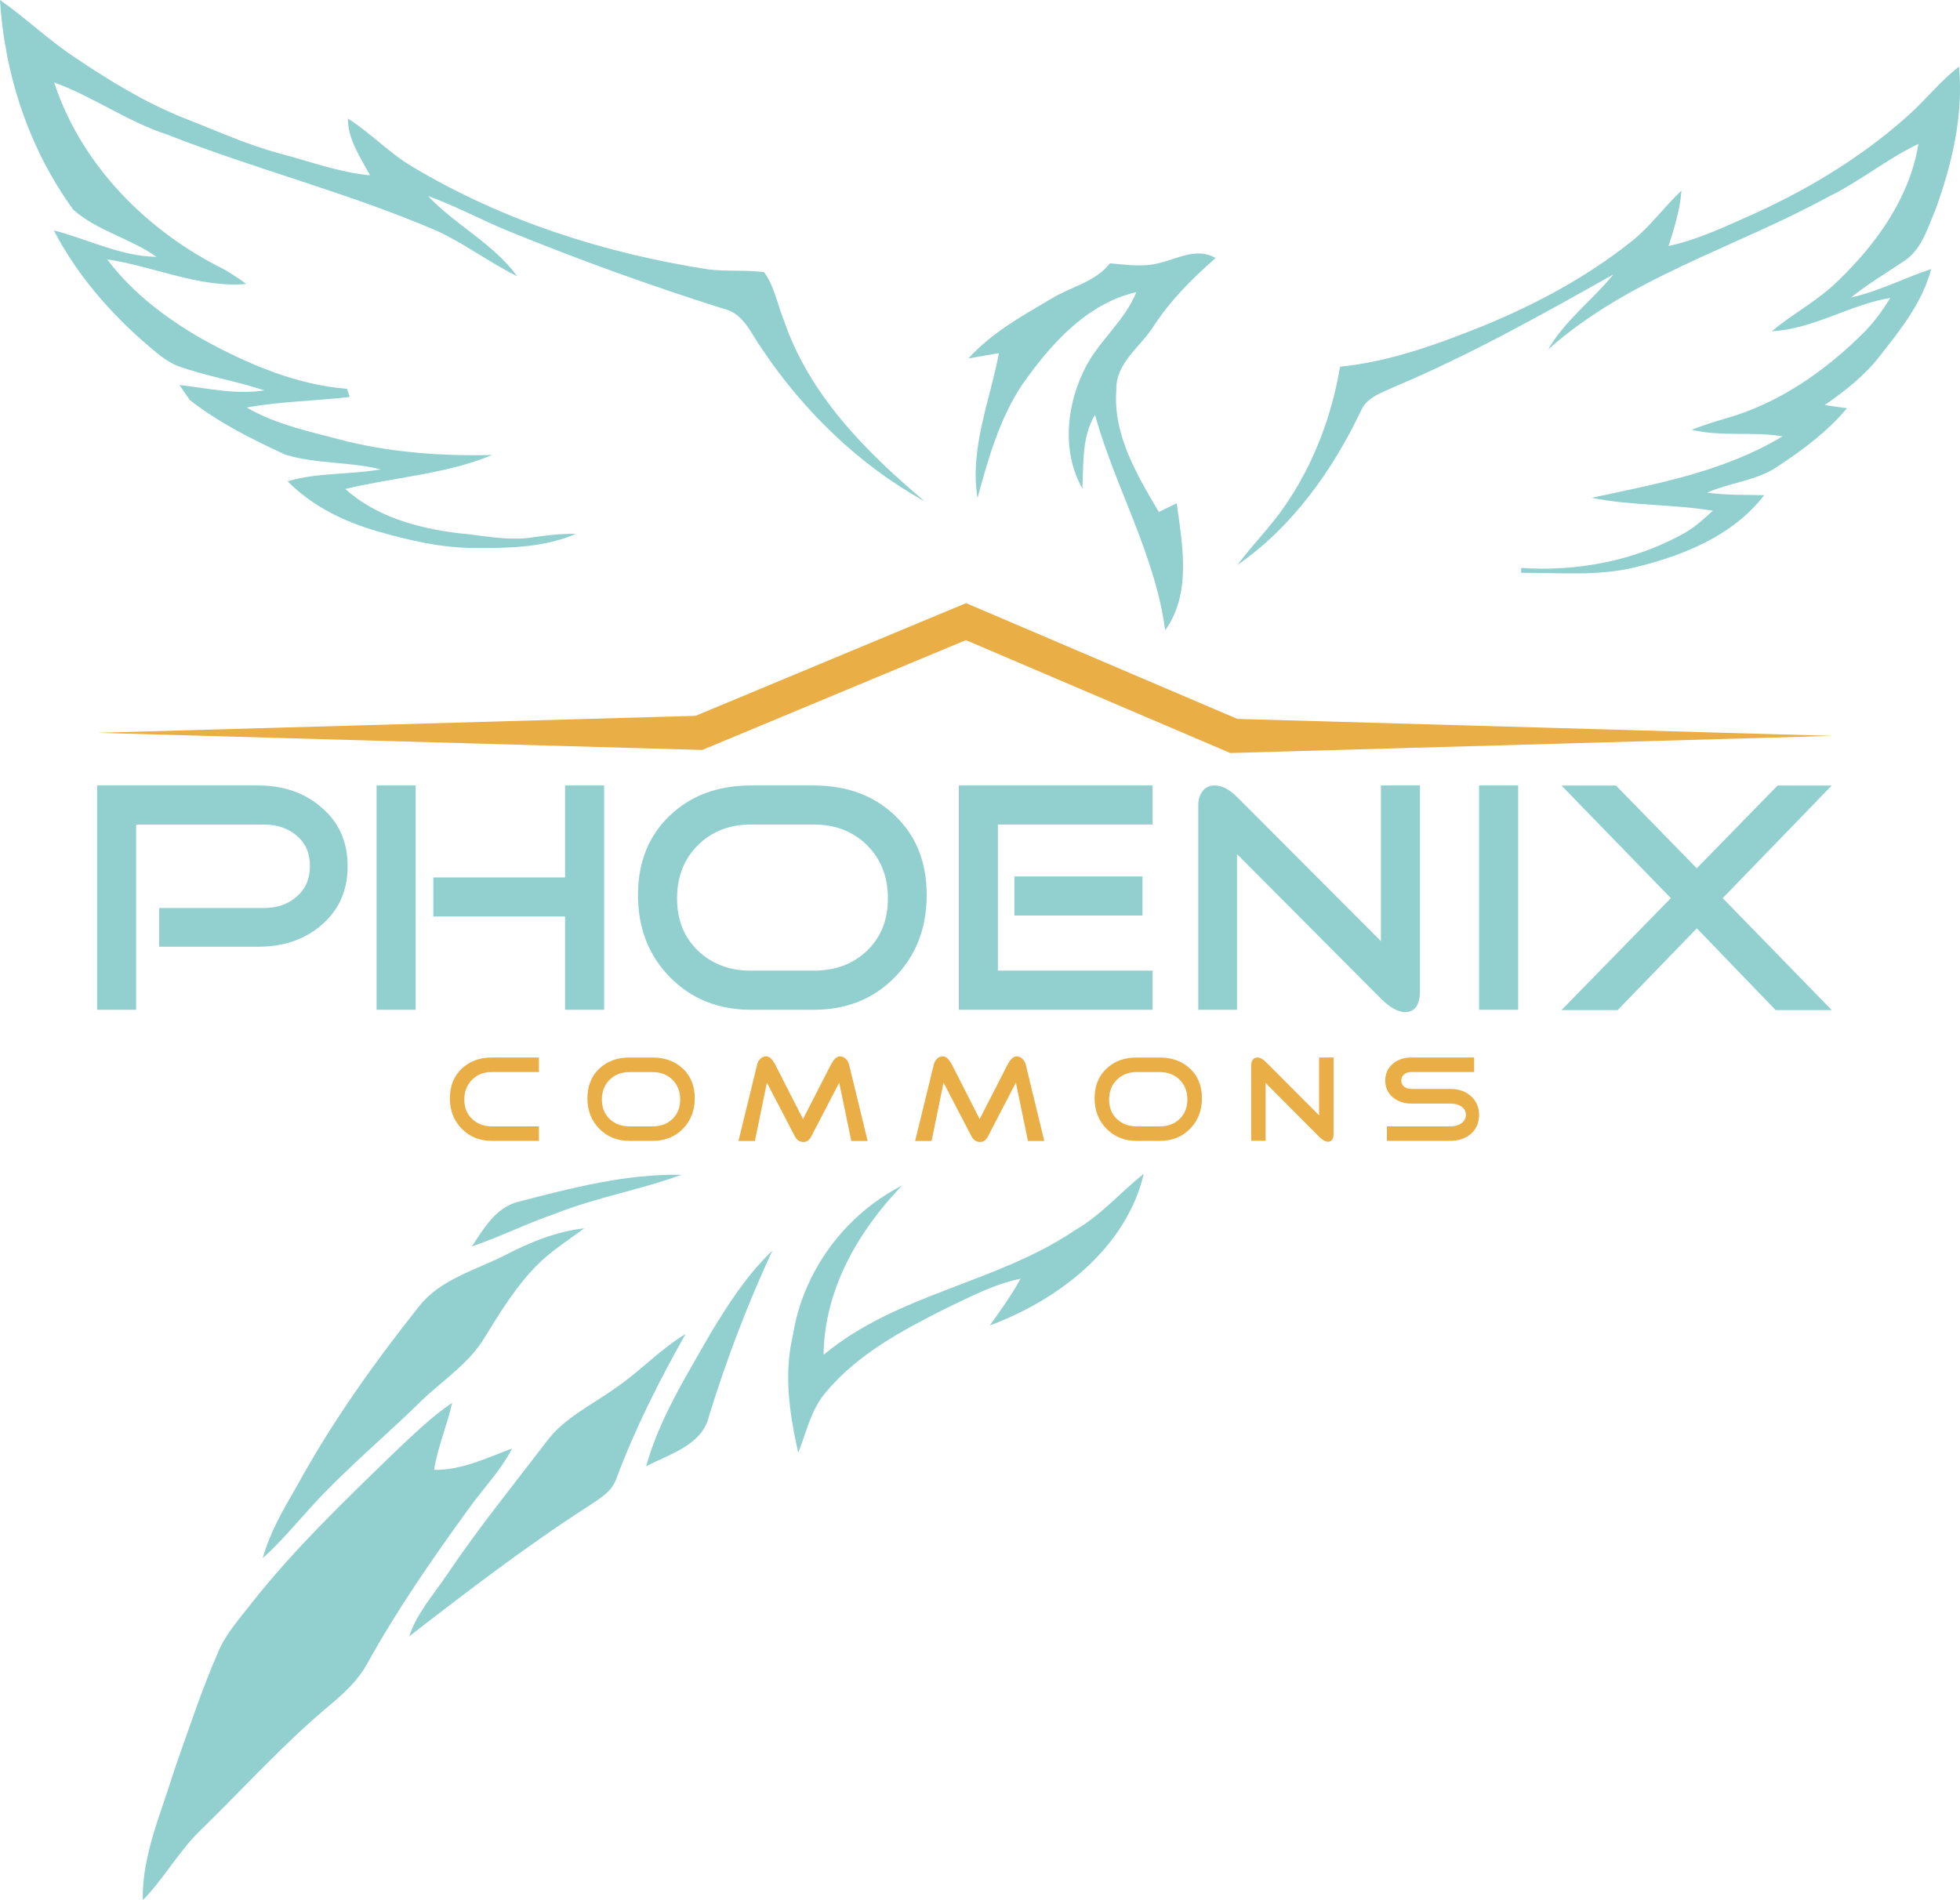 <?xml version="1.0" encoding="UTF-8"?><svg id="logos" xmlns="http://www.w3.org/2000/svg" viewBox="0 0 300 290.91"><defs><style>.cls-1{fill:#92d0d0;}.cls-1,.cls-2{stroke-width:0px;}.cls-2{fill:#e9ae46;}</style></defs><path class="cls-2" d="M82.49,174.66h-7.21c-1.86,0-3.39-.62-4.6-1.85-1.21-1.23-1.82-2.79-1.82-4.67s.6-3.37,1.8-4.52c1.2-1.15,2.74-1.72,4.62-1.72h7.21v2.22h-7.21c-1.22,0-2.23.39-3.02,1.18s-1.19,1.79-1.19,3.03.39,2.21,1.19,2.97c.79.76,1.8,1.14,3.02,1.14h7.21v2.22Z"/><path class="cls-2" d="M104.53,163.62c-1.2-1.14-2.74-1.72-4.63-1.72h-3.57c-1.88,0-3.42.57-4.62,1.72-1.2,1.14-1.8,2.65-1.8,4.52s.61,3.44,1.82,4.67c1.21,1.23,2.75,1.85,4.61,1.85h3.57c1.87,0,3.41-.62,4.62-1.85,1.2-1.23,1.81-2.79,1.81-4.67s-.6-3.37-1.79-4.52ZM102.93,171.3c-.79.76-1.8,1.14-3.04,1.14h-3.57c-1.22,0-2.22-.38-3.02-1.14-.79-.76-1.18-1.75-1.18-2.97s.4-2.24,1.18-3.02c.79-.78,1.8-1.18,3.02-1.18h3.57c1.23,0,2.25.4,3.04,1.18.79.78,1.18,1.79,1.18,3.02s-.39,2.21-1.18,2.97Z"/><path class="cls-2" d="M132.8,174.68h-2.5l-1.85-8.93-4.28,8.24c-.29.56-.68.84-1.2.84-.57,0-1.01-.29-1.31-.86l-4.28-8.22-1.83,8.93h-2.52l2.86-11.71c.08-.34.24-.63.49-.88.26-.25.55-.37.89-.37.49,0,.95.42,1.38,1.25l4.26,8.35,4.28-8.35c.44-.83.9-1.25,1.38-1.25.32,0,.62.13.9.39.24.24.4.52.49.86l2.84,11.71Z"/><path class="cls-2" d="M159.84,174.68h-2.5l-1.85-8.93-4.28,8.24c-.29.56-.68.84-1.2.84-.57,0-1.01-.29-1.31-.86l-4.28-8.22-1.83,8.93h-2.52l2.86-11.71c.08-.34.24-.63.49-.88.26-.25.55-.37.89-.37.49,0,.95.42,1.38,1.25l4.26,8.35,4.28-8.35c.44-.83.9-1.25,1.38-1.25.32,0,.62.13.9.39.24.24.4.52.49.86l2.84,11.71Z"/><path class="cls-2" d="M182.16,163.62c-1.2-1.14-2.74-1.72-4.63-1.72h-3.57c-1.88,0-3.42.57-4.62,1.72-1.2,1.14-1.8,2.65-1.8,4.52s.61,3.44,1.82,4.67c1.21,1.23,2.75,1.85,4.61,1.85h3.57c1.87,0,3.4-.62,4.61-1.85,1.21-1.23,1.82-2.79,1.82-4.67s-.6-3.37-1.79-4.52ZM180.56,171.3c-.79.76-1.8,1.14-3.03,1.14h-3.57c-1.22,0-2.22-.38-3.02-1.14-.79-.76-1.18-1.75-1.18-2.97s.4-2.24,1.18-3.02c.79-.78,1.8-1.18,3.02-1.18h3.57c1.23,0,2.24.4,3.03,1.18.79.78,1.18,1.79,1.18,3.02s-.4,2.21-1.18,2.97Z"/><path class="cls-2" d="M204.12,173.56c0,.82-.28,1.23-.84,1.23-.41,0-.87-.25-1.38-.77l-8.18-8.22v8.85h-2.2v-11.65c0-.3.08-.56.24-.77.16-.22.39-.33.69-.33.41,0,.83.22,1.27.65l8.18,8.2v-8.85h2.22v11.65Z"/><path class="cls-2" d="M226.38,170.72c0,1.21-.43,2.18-1.29,2.91-.82.68-1.85,1.03-3.08,1.03h-9.73v-2.22h9.73c.61,0,1.14-.14,1.59-.41.51-.34.77-.79.77-1.36s-.26-1.01-.78-1.33c-.44-.26-.96-.39-1.57-.39h-6.01c-1.11,0-2.04-.31-2.78-.92-.8-.66-1.2-1.53-1.2-2.61s.4-1.94,1.2-2.6c.75-.61,1.67-.92,2.78-.92h9.62v2.22h-9.62c-.42,0-.78.12-1.08.35-.3.24-.45.55-.45.95s.15.73.45.95c.3.22.66.34,1.08.34h6.01c1.23,0,2.26.35,3.08,1.06.86.75,1.29,1.72,1.29,2.93Z"/><path class="cls-1" d="M53.21,132.62c0,3.75-1.37,6.79-4.12,9.1-2.55,2.15-5.75,3.22-9.6,3.22h-15.13v-5.93h16.09c1.98,0,3.64-.59,4.98-1.76,1.34-1.17,2.01-2.73,2.01-4.68s-.67-3.49-2.01-4.62c-1.34-1.14-3-1.71-4.98-1.71h-19.61v28.35h-5.98v-34.34h24.63c3.85,0,7.05,1.09,9.6,3.27,2.75,2.28,4.12,5.31,4.12,9.1Z"/><path class="cls-1" d="M63.62,154.59h-5.98v-34.34h5.98v34.34ZM92.47,154.59h-5.98v-14.28h-20.16v-5.98h20.16v-14.08h5.98v34.34Z"/><path class="cls-1" d="M137.01,124.88c-3.22-3.09-7.38-4.63-12.47-4.63h-9.6c-5.07,0-9.21,1.54-12.44,4.63-3.23,3.08-4.85,7.14-4.85,12.16s1.63,9.25,4.9,12.57c3.27,3.32,7.4,4.98,12.4,4.98h9.6c5.03,0,9.16-1.66,12.41-4.98,3.25-3.32,4.88-7.51,4.88-12.57s-1.61-9.08-4.83-12.16ZM132.71,145.54c-2.12,2.04-4.85,3.06-8.17,3.06h-9.6c-3.29,0-5.99-1.02-8.12-3.06-2.13-2.05-3.19-4.71-3.19-8s1.06-6.03,3.19-8.14c2.12-2.11,4.83-3.17,8.12-3.17h9.6c3.32,0,6.04,1.06,8.17,3.17,2.13,2.11,3.19,4.83,3.19,8.14s-1.06,5.95-3.19,8Z"/><path class="cls-1" d="M176.42,154.59h-29.66v-34.34h29.66v5.98h-23.68v22.37h23.68v5.98ZM174.87,140.16h-19.61v-5.98h19.61v5.98Z"/><path class="cls-1" d="M217.34,151.62c0,2.21-.75,3.32-2.26,3.32-1.11,0-2.35-.69-3.72-2.06l-22.02-22.12v23.83h-5.93v-31.37c0-.8.22-1.5.65-2.09.43-.59,1.06-.88,1.86-.88,1.11,0,2.25.59,3.42,1.76l22.02,22.07v-23.83h5.98v31.37Z"/><path class="cls-1" d="M232.37,154.59h-5.98v-34.34h5.98v34.34Z"/><path class="cls-1" d="M280.38,154.64h-8.6l-12.06-12.52-12.12,12.52h-8.6l16.74-17.14-16.74-17.24h8.34l12.37,12.67,12.37-12.67h8.29l-16.69,17.24,16.69,17.14Z"/><path class="cls-1" d="M24.56,54.47c.81.6,1.65,1.16,2.59,1.54,4.34,1.57,8.92,2.3,13.3,3.75-4.35.72-8.67-.34-12.98-.82.52.78,1.05,1.57,1.61,2.33,4.43,3.45,9.53,6.02,14.63,8.35,4.71,1.42,9.77,1.04,14.56,2.24-4.73.84-9.62.45-14.25,1.82,3.71,3.77,8.59,6.16,13.62,7.62,5.01,1.45,10.16,2.65,15.41,2.59,5.08.04,10.36-.12,15.1-2.15-2.33-.07-4.64.23-6.94.57-3.73.5-7.43-.37-11.14-.69-6.15-.77-12.52-2.51-17.22-6.76,7.48-1.81,15.31-2.23,22.48-5.2-7.38.17-14.83-.33-22.02-2.04-5.28-1.4-10.78-2.48-15.56-5.23,5.21-.95,10.53-1,15.78-1.62-.1-.31-.31-.92-.42-1.24-7.92-.65-15.31-3.85-22.19-7.64-5.49-3.16-10.68-7.07-14.51-12.18,7.13,1.05,13.97,4.38,21.29,3.77-1.14-.84-2.3-1.63-3.53-2.31-11.72-5.82-21.77-15.96-25.88-28.55,5.99,2.17,11.23,6.03,17.33,7.99,13.61,5.36,27.87,8.95,41.31,14.76,4.26,1.97,8.01,4.85,12.23,6.91-3.68-5.02-9.43-7.79-13.64-12.27,4.29,1.54,8.31,3.76,12.53,5.46,10.73,4.37,21.64,8.31,32.69,11.8,3.07.66,4.23,3.83,5.87,6.13,6.39,9.54,14.88,17.8,24.95,23.37-8.99-7.56-17.73-16.35-21.58-27.74-1.01-2.45-1.43-5.21-3.04-7.37-2.83-.36-5.7-.07-8.54-.42-15.85-2.46-31.43-7.43-45.23-15.69-3.58-2.1-6.42-5.19-9.92-7.4-.01,3.25,1.93,5.93,3.38,8.69-4.73-.45-9.2-2.12-13.76-3.33-5.08-1.35-9.87-3.55-14.75-5.45-5.95-2.37-11.43-5.75-16.72-9.31C7.41,6.11,3.94,2.75,0,0c.69,11.42,4.45,22.81,11.21,32.1,3.68,3.26,8.74,4.37,12.73,7.22-5.51-.08-10.47-2.71-15.71-4.05,3.92,7.53,9.74,13.92,16.33,19.21Z"/><path class="cls-1" d="M149.62,76.26c1.62-6,3.36-12.13,6.83-17.36,4.31-6.14,9.86-12.44,17.48-14.17-1.86,4.6-6.05,7.67-8.1,12.15-2.65,5.54-3.27,12.43-.16,17.92.21-3.82-.13-7.87,1.93-11.28,3.11,11.15,9.21,21.38,10.74,32.98,4.06-5.62,2.65-13.05,1.77-19.45-.92.44-1.83.89-2.74,1.33-3.35-5.69-7.05-11.85-6.5-18.71-.12-4.1,3.71-6.57,5.7-9.73,2.59-3.97,5.94-7.33,9.5-10.44-2.88-1.68-5.85.13-8.72.79-2.45.64-4.99.23-7.46.02-2.19,2.83-5.87,3.55-8.81,5.32-4.54,2.68-9.28,5.29-12.86,9.25,1.55-.27,3.11-.56,4.67-.81-1.38,7.35-4.5,14.55-3.27,22.19Z"/><path class="cls-1" d="M126.06,207.41c.1-9.92,5.29-18.95,12.02-25.92-8.75,4.48-15.16,13.11-16.7,22.85-1.46,5.99-.53,12.15.8,18.07,1.27-3.18,1.97-6.72,4.3-9.35,4.78-5.69,11.44-9.3,17.98-12.59,3.81-1.8,7.57-3.87,11.75-4.7-1.37,2.51-3.06,4.82-4.71,7.15,10.52-3.9,20.87-11.83,23.57-23.22-3.59,2.83-6.59,6.41-10.62,8.69-11.93,8.07-27.21,9.68-38.38,19.02Z"/><path class="cls-1" d="M296.2,32.23c2.56-7.01,4.35-14.51,3.65-22.02-2.91,2.2-5.12,5.12-7.84,7.52-7.31,6.55-15.84,11.62-24.81,15.57-3.83,1.71-7.68,3.47-11.8,4.36.86-2.77,1.77-5.56,1.96-8.48-2.71,2.56-4.89,5.67-7.87,7.96-6.75,5.33-14.4,9.43-22.34,12.7-7.09,2.86-14.37,5.52-22.04,6.3-1.28,7.6-4.07,14.98-8.46,21.33-2.18,3.2-4.96,5.93-7.26,9.04,8.4-5.83,14.53-14.42,18.89-23.56.89-2.16,3.27-2.84,5.2-3.75,11.57-4.89,22.54-11.03,33.47-17.19-3.21,3.95-7.42,7.03-10,11.5,12.35-11.01,28.61-15.57,42.89-23.38,4.82-2.33,8.96-5.8,13.8-8.1-1.33,8.17-6.37,15.25-12.23,20.88-3.03,3.07-6.93,5.03-10.21,7.8,6.4-.33,11.9-4.07,18.13-5.1-1.12,1.82-2.37,3.57-3.86,5.11-6.02,6.05-13.26,11.11-21.56,13.41-1.68.48-3.36,1.04-4.99,1.66,4.56,1.12,9.3.23,13.91,1.01-8.87,5.37-19.22,7.28-29.22,9.41,6.12,1.24,12.41.96,18.56,1.98-1.3,1.19-2.61,2.39-4.13,3.3-7.61,4.33-16.51,6.05-25.21,5.46,0,.19,0,.56,0,.75,5.83-.04,11.75.56,17.48-.86,7.36-1.78,14.98-4.85,19.71-11.03-2.91-.05-5.82,0-8.72-.38,3.46-1.56,7.43-1.8,10.65-3.92,3.91-2.57,7.73-5.4,10.75-9.01-1.14-.16-2.27-.32-3.41-.48,3.09-2.15,6.11-4.5,8.43-7.5,3.18-4.06,6.54-8.23,7.87-13.33-4.12,1.36-8.01,3.41-12.26,4.35,2.49-2.02,5.25-3.65,7.91-5.44,2.8-1.68,3.74-5.01,4.94-7.84Z"/><path class="cls-1" d="M104.32,179.85c-8.5-.16-16.81,2.01-24.97,4.13-3.43.84-5.31,4.09-7.12,6.84,4.35-1.48,8.47-3.55,12.82-5.04,6.27-2.48,12.95-3.62,19.27-5.93Z"/><path class="cls-1" d="M64.17,199.95c-6.9,8.69-13.37,17.77-18.71,27.52-2.05,3.54-4.15,7.11-5.25,11.08,2.74-2.46,5.09-5.3,7.57-8.01,5.23-5.73,11.21-10.67,16.73-16.09,3.27-3.17,7.28-5.68,9.66-9.67,2.33-3.8,4.7-7.65,7.81-10.87,2.21-2.28,4.91-3.98,7.45-5.86-4.32.47-8.34,2.16-12.16,4.12-4.5,2.31-9.83,3.65-13.1,7.79Z"/><path class="cls-1" d="M98.91,224.48c3.59-1.9,8.63-3.24,9.63-7.75,2.67-8.63,5.88-17.07,9.68-25.27-3.85,3.68-6.77,8.19-9.5,12.73-3.7,6.54-7.8,12.99-9.82,20.29Z"/><path class="cls-1" d="M94.42,212.34c-3.71,2.72-8.1,4.67-10.86,8.48-5.17,6.76-10.54,13.38-15.28,20.46-2.02,2.98-4.5,5.74-5.64,9.23,8.98-6.95,18.01-13.88,27.58-20.03,1.6-1.08,3.45-2.13,4.11-4.08,2.87-7.69,6.58-15.04,10.61-22.18-3.82,2.3-6.86,5.6-10.51,8.12Z"/><path class="cls-1" d="M78.38,221.76c-3.87,1.43-7.7,3.33-11.94,3.27.55-3.53,2.01-6.81,2.77-10.28-3.2,2.19-5.98,4.9-8.78,7.55-7.69,7.46-15.46,14.9-22.09,23.34-1.72,2.23-3.65,4.35-4.81,6.96-2.67,6.05-4.71,12.36-6.92,18.59-1.96,6.46-4.88,12.83-4.76,19.72,3.33-3.38,5.58-7.64,9.04-10.9,6.67-6.52,12.92-13.48,20.13-19.41,1.99-1.71,3.91-3.56,5.18-5.89,4.53-8.2,9.88-15.92,15.37-23.5,2.24-3.18,5.02-5.97,6.81-9.45Z"/><polygon class="cls-2" points="148.88 92.77 147.87 92.34 146.85 92.76 106.46 109.59 14.85 112.19 107.02 114.8 107.51 114.81 108.03 114.59 147.84 98 187.79 115.06 188.32 115.28 188.82 115.27 280.38 112.66 189.39 110.06 148.88 92.77"/></svg>